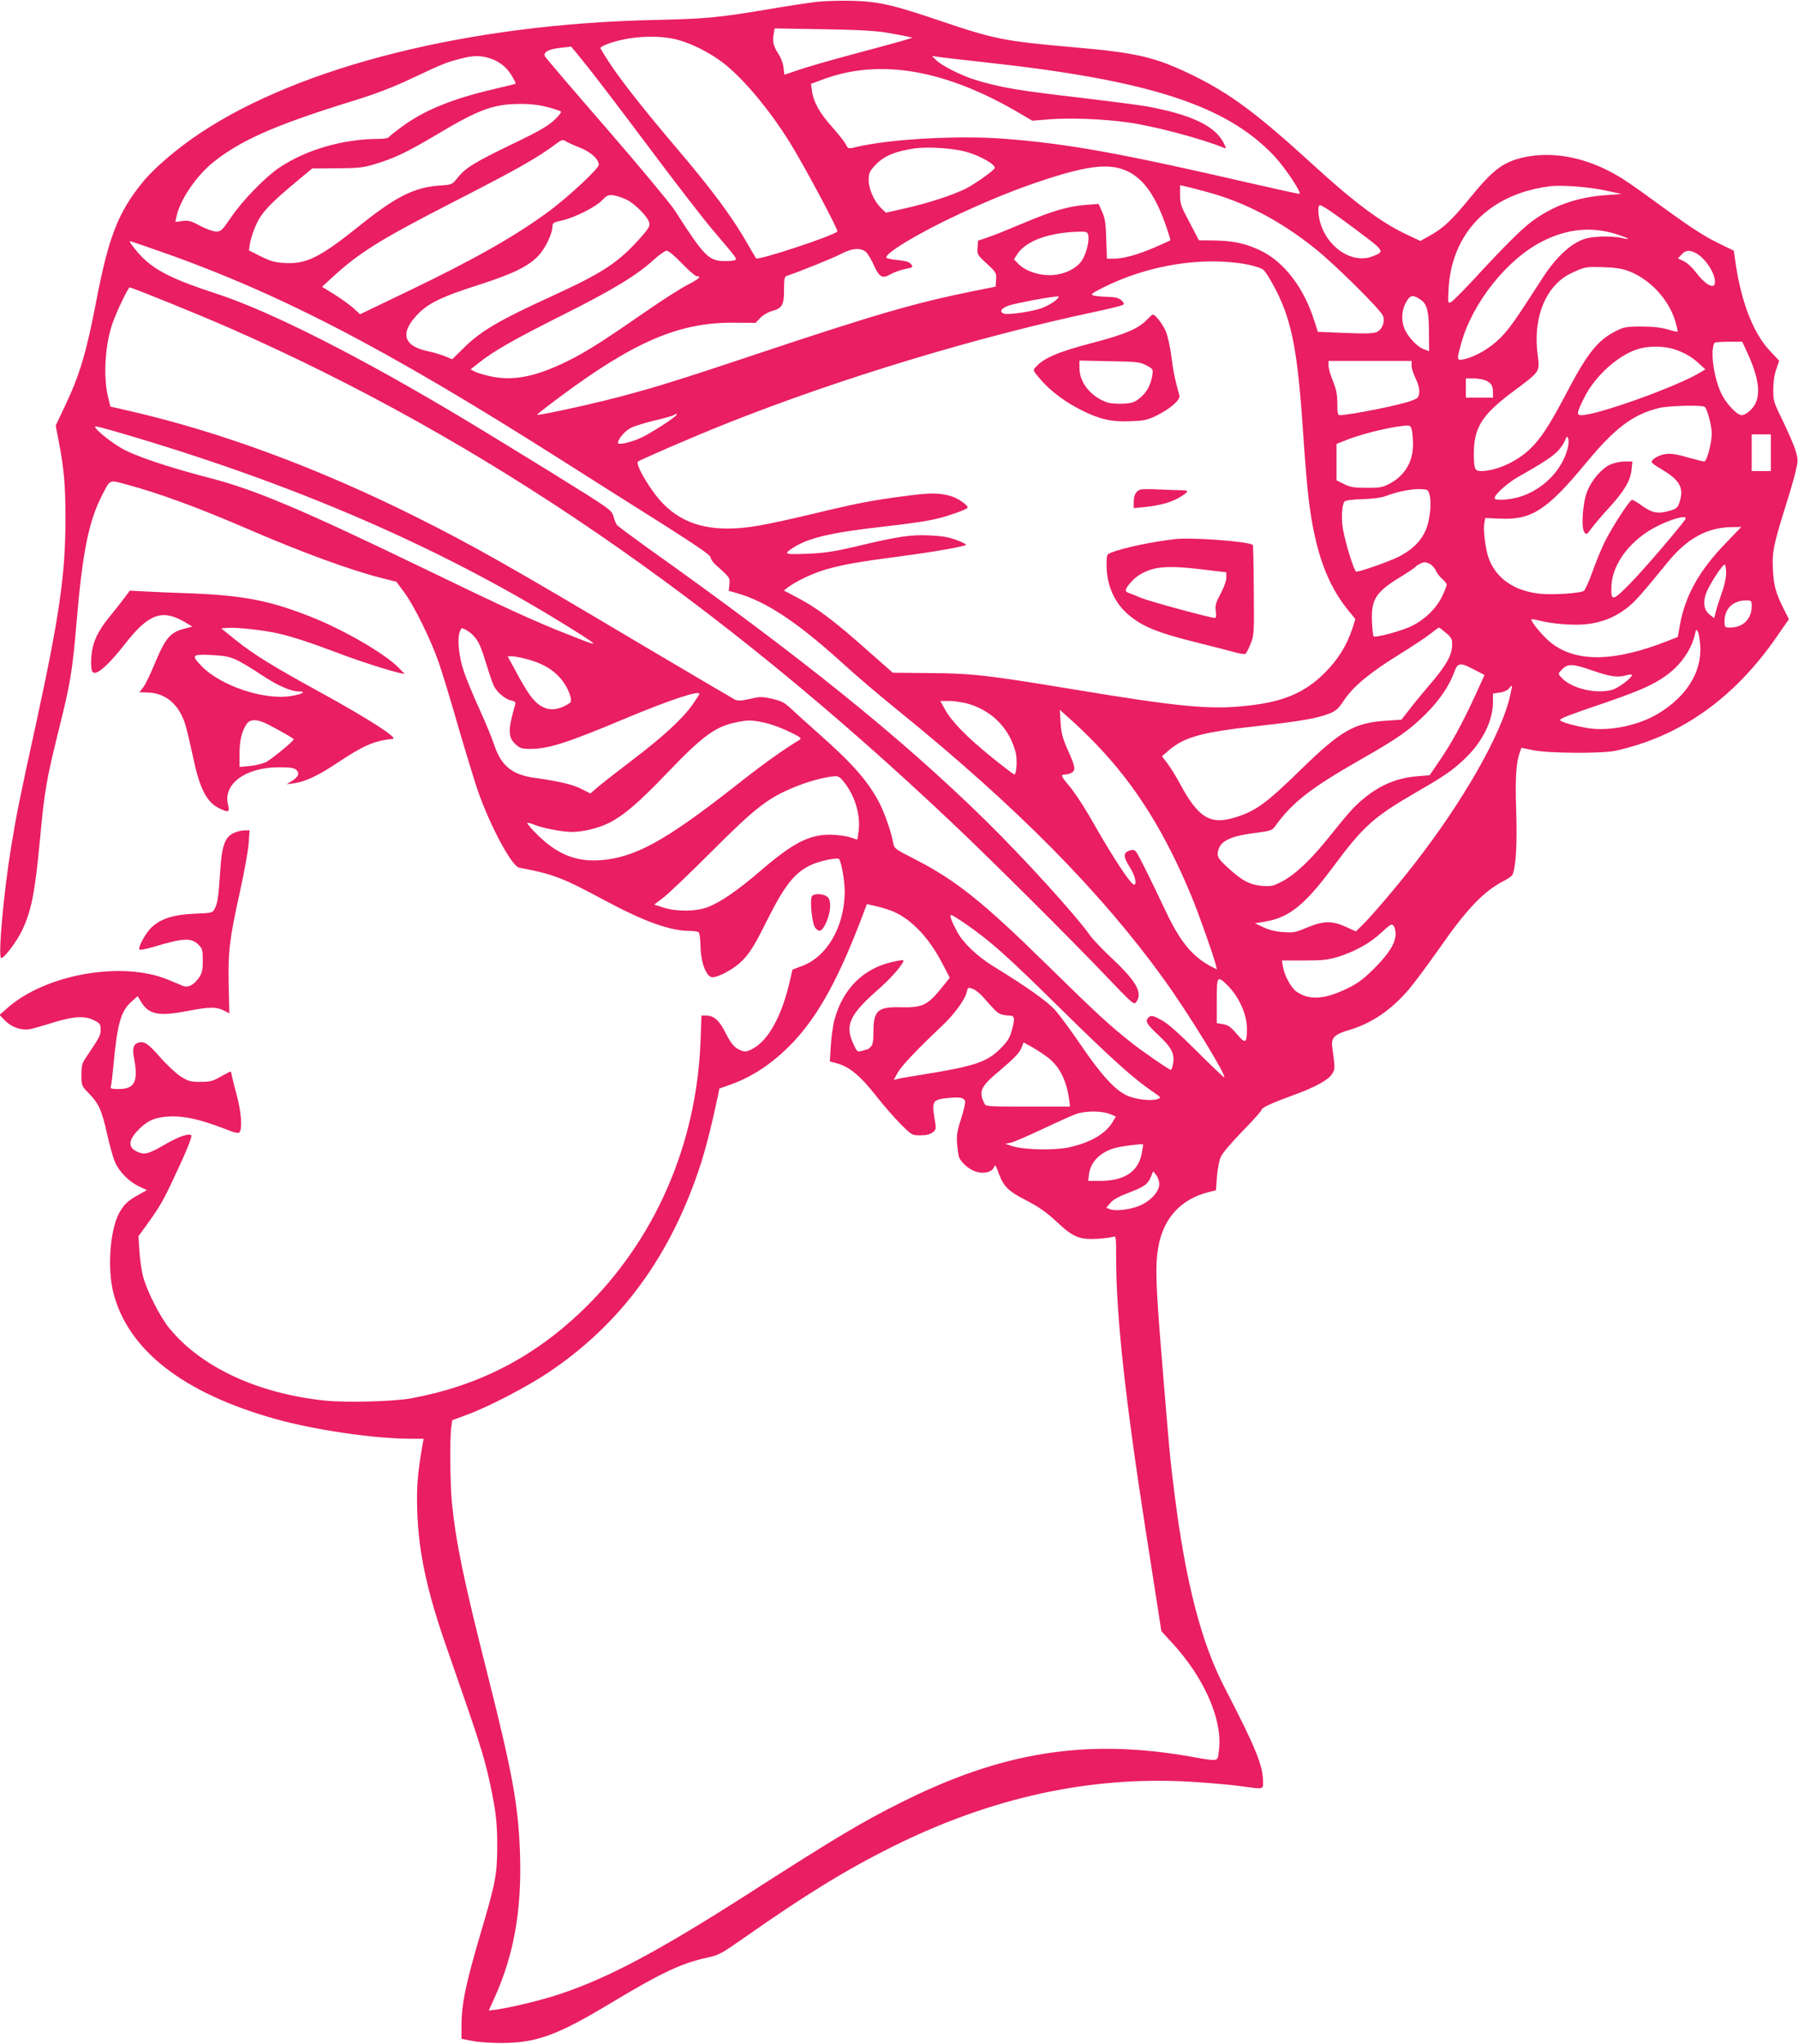 <?xml version="1.0" standalone="no"?>
<!DOCTYPE svg PUBLIC "-//W3C//DTD SVG 20010904//EN"
 "http://www.w3.org/TR/2001/REC-SVG-20010904/DTD/svg10.dtd">
<svg version="1.0" xmlns="http://www.w3.org/2000/svg"
 width="1126pt" height="1280pt" viewBox="0 0 1126 1280"
 preserveAspectRatio="xMidYMid meet">
<g transform="translate(0,1280) scale(0.1,-0.1)"
fill="#e91e63" stroke="none">
<path d="M5120 12789 c-47 -5 -191 -27 -320 -49 -306 -51 -383 -58 -699 -65
-1161 -25 -2217 -288 -2851 -711 -136 -90 -283 -215 -354 -302 -154 -188 -215
-341 -292 -742 -63 -328 -104 -466 -196 -660 l-59 -125 20 -105 c32 -168 41
-272 41 -476 0 -352 -37 -608 -186 -1294 -102 -465 -120 -556 -154 -762 -48
-292 -84 -698 -62 -698 19 0 99 107 130 173 59 124 81 237 112 567 28 305 42
384 116 681 77 309 87 373 114 689 37 432 75 624 159 788 53 103 42 98 157 67
201 -54 448 -145 749 -275 342 -148 653 -262 849 -311 l88 -22 49 -66 c63 -85
166 -294 217 -441 22 -63 76 -241 120 -395 45 -154 100 -334 122 -400 77 -223
214 -480 262 -489 213 -40 270 -62 534 -204 250 -134 411 -192 537 -192 23 0
47 -4 52 -8 6 -4 11 -44 12 -89 2 -103 37 -193 75 -193 34 0 117 43 166 85 57
50 91 101 168 256 116 234 180 316 287 364 55 25 164 47 172 35 16 -26 35
-137 35 -205 -1 -217 -111 -408 -269 -465 l-58 -22 -13 -56 c-51 -231 -137
-390 -242 -443 -30 -15 -42 -17 -65 -8 -43 16 -62 38 -99 110 -38 77 -73 109
-119 109 l-32 0 -6 -162 c-25 -650 -288 -1249 -738 -1683 -309 -297 -651 -473
-1074 -552 -112 -20 -407 -28 -541 -14 -419 44 -772 208 -972 451 -62 76 -143
237 -167 330 -9 36 -19 106 -22 156 l-6 92 60 83 c82 114 102 151 199 362 52
113 79 184 72 188 -19 12 -79 -9 -161 -56 -103 -60 -130 -68 -172 -50 -68 28
-64 76 11 149 53 51 99 70 185 74 89 5 192 -18 338 -74 76 -30 95 -34 102 -23
17 27 9 127 -17 225 -15 55 -29 111 -32 127 -2 15 -6 27 -8 27 -2 0 -30 -15
-62 -32 -49 -29 -66 -33 -127 -33 -63 0 -76 4 -124 34 -29 19 -87 73 -128 120
-77 88 -102 104 -140 90 -29 -11 -35 -36 -23 -99 27 -142 3 -190 -96 -190 -46
0 -55 3 -50 15 3 9 10 66 16 128 24 263 46 343 111 402 l41 37 22 -37 c49 -80
111 -91 298 -55 127 25 174 25 219 2 l35 -18 -4 181 c-4 209 4 280 73 592 25
114 49 245 52 291 l6 82 -33 0 c-17 0 -48 -8 -67 -17 -55 -26 -74 -80 -84
-238 -11 -163 -16 -200 -34 -235 -14 -27 -16 -28 -127 -32 -131 -6 -208 -30
-267 -84 -38 -34 -90 -129 -77 -141 3 -4 41 4 84 16 191 58 240 60 286 14 23
-23 26 -34 26 -98 0 -58 -4 -78 -23 -106 -33 -48 -69 -67 -104 -52 -15 6 -55
23 -89 37 -286 120 -768 36 -1008 -177 l-49 -43 36 -37 c42 -41 103 -62 155
-52 19 4 84 22 144 41 129 40 199 44 258 14 36 -18 40 -24 40 -58 0 -37 -4
-44 -92 -175 -24 -35 -28 -51 -28 -109 0 -67 1 -68 45 -114 63 -63 82 -106
116 -257 16 -71 38 -151 50 -176 26 -60 88 -122 150 -151 l49 -23 -52 -29
c-69 -38 -95 -63 -125 -121 -55 -108 -71 -345 -33 -493 92 -359 436 -628 1014
-790 246 -69 619 -124 850 -124 l79 0 -7 -38 c-31 -179 -38 -266 -33 -417 9
-259 60 -498 185 -855 208 -596 232 -672 271 -850 37 -175 45 -244 45 -395 -1
-174 -10 -225 -103 -538 -95 -323 -121 -446 -121 -588 l0 -77 68 -13 c37 -8
122 -14 192 -13 213 2 343 50 677 251 316 190 438 247 599 283 76 16 91 25
230 122 386 271 641 428 932 573 623 310 1239 444 1869 407 115 -7 253 -19
308 -27 148 -21 145 -22 145 23 0 105 -44 213 -244 600 -144 278 -242 661
-310 1202 -29 226 -34 287 -81 862 -38 465 -41 574 -21 689 32 181 141 299
313 343 l48 12 6 85 c4 46 14 102 24 124 10 23 67 90 136 161 66 67 119 127
119 133 0 14 63 43 195 91 138 50 223 96 246 133 21 33 21 29 2 172 -7 57 15
78 107 105 137 40 263 125 372 253 35 41 118 153 185 248 183 263 285 369 419
437 23 12 44 28 47 36 21 53 29 199 22 401 -7 212 0 303 25 370 l8 22 74 -15
c95 -20 426 -22 513 -4 408 89 747 329 1015 719 l73 105 -32 64 c-51 102 -62
143 -68 244 -6 110 3 156 76 390 27 85 57 187 66 227 16 67 16 75 0 130 -9 32
-45 114 -78 183 -59 120 -62 128 -62 200 0 46 7 95 19 128 l18 53 -59 63
c-102 108 -178 304 -213 543 l-12 83 -102 50 c-98 48 -190 110 -440 293 -65
48 -149 106 -187 127 -192 113 -399 154 -580 116 -134 -29 -196 -75 -343 -255
-115 -141 -168 -191 -254 -238 l-57 -32 -85 40 c-161 76 -328 200 -590 440
-347 317 -515 442 -745 555 -239 117 -353 144 -762 179 -421 37 -488 50 -826
165 -295 100 -383 120 -547 125 -74 2 -173 -1 -220 -6z m430 -193 c52 -9 111
-20 130 -24 l35 -8 -55 -17 c-30 -9 -140 -39 -245 -67 -222 -59 -367 -101
-446 -129 l-57 -19 -5 44 c-2 24 -16 62 -30 83 -33 50 -41 82 -32 127 l6 36
302 -5 c211 -3 331 -10 397 -21z m-1300 -47 c87 -24 197 -80 279 -143 125 -96
292 -296 419 -501 95 -154 304 -547 296 -555 -29 -28 -495 -182 -509 -168 -2
2 -22 37 -46 78 -98 174 -224 345 -454 615 -191 225 -332 403 -406 513 -38 57
-69 107 -69 112 0 4 19 15 43 24 133 50 320 61 447 25z m-563 -176 c60 -76
236 -307 390 -513 154 -206 329 -433 389 -503 147 -173 149 -176 140 -184 -4
-5 -34 -8 -66 -8 -101 0 -129 28 -316 320 -29 44 -222 276 -429 515 -208 239
-380 441 -383 448 -10 26 26 45 95 52 37 4 69 8 69 9 1 0 51 -61 111 -136z
m-623 63 c62 -19 109 -56 142 -112 15 -25 25 -46 23 -48 -2 -2 -67 -18 -144
-36 -256 -60 -431 -132 -570 -235 -40 -29 -76 -58 -80 -64 -3 -6 -32 -11 -63
-11 -223 0 -454 -67 -623 -180 -88 -59 -232 -207 -303 -313 -55 -80 -62 -87
-93 -87 -18 0 -62 16 -100 36 -58 31 -74 35 -111 30 l-44 -6 7 33 c21 104 124
256 233 343 175 139 390 233 882 385 132 41 245 84 350 134 201 95 222 103
305 125 86 23 128 24 189 6z m3111 -27 c1019 -111 1505 -268 1804 -585 65 -69
172 -228 160 -238 -2 -2 -139 28 -304 66 -824 190 -1147 248 -1545 279 -287
22 -709 -1 -920 -50 -60 -14 -58 -15 -74 17 -8 15 -46 63 -85 107 -78 87 -116
155 -126 225 l-6 45 73 27 c357 134 770 63 1240 -215 l73 -43 110 9 c132 10
328 2 485 -19 161 -22 458 -100 603 -159 18 -7 18 -5 -1 32 -55 106 -204 176
-482 227 -47 8 -222 31 -390 51 -414 48 -524 66 -686 116 -85 26 -213 91 -244
125 l-24 24 30 -5 c16 -3 155 -19 309 -36z m-2749 -279 c43 -11 82 -24 87 -29
4 -4 -16 -30 -45 -56 -37 -34 -101 -71 -218 -127 -284 -137 -334 -167 -389
-237 -30 -37 -32 -38 -109 -43 -157 -11 -274 -70 -497 -249 -253 -203 -337
-244 -473 -236 -58 3 -87 11 -148 41 l-75 38 6 41 c9 53 40 131 67 171 36 53
89 105 208 205 l115 96 155 1 c137 1 165 4 240 27 123 37 197 73 390 187 257
154 351 188 511 189 65 1 121 -5 175 -19z m207 -255 c67 -27 117 -72 117 -107
0 -23 -183 -194 -304 -285 -215 -160 -476 -308 -906 -514 l-285 -137 -40 37
c-22 20 -76 59 -119 86 l-79 49 64 59 c168 155 302 238 754 470 410 210 530
278 654 371 30 22 36 23 55 11 11 -7 52 -26 89 -40z m2415 -25 c87 -24 182
-77 182 -101 0 -13 -122 -100 -183 -131 -81 -40 -239 -92 -380 -123 l-119 -27
-29 28 c-44 42 -79 120 -79 176 0 41 5 54 37 89 55 61 125 91 253 110 81 11
238 1 318 -21z m1016 -124 c101 -49 176 -158 241 -349 15 -43 26 -80 24 -82
-2 -2 -47 -22 -99 -45 -105 -45 -193 -70 -256 -70 l-42 0 -4 123 c-3 99 -8
131 -26 171 l-22 49 -78 -6 c-111 -8 -212 -38 -390 -113 -87 -37 -186 -77
-222 -89 l-65 -22 -3 -44 c-3 -42 -1 -46 58 -100 59 -55 61 -59 58 -101 l-3
-43 -135 -27 c-373 -76 -608 -144 -1355 -393 -541 -181 -692 -227 -960 -294
-170 -42 -415 -94 -421 -88 -2 2 61 51 139 109 469 350 754 471 1094 467 l135
-1 28 30 c15 17 47 36 71 43 68 19 79 37 79 134 0 70 3 83 18 88 59 18 296
113 341 138 69 37 128 39 158 7 11 -13 32 -48 46 -80 33 -74 54 -85 103 -56
21 12 62 27 91 33 50 10 53 12 39 30 -10 14 -32 21 -80 26 -37 3 -70 10 -74
14 -22 22 199 156 458 276 203 94 363 158 540 216 273 89 406 102 514 49z
m476 -123 c249 -65 470 -180 695 -359 125 -100 411 -383 426 -422 14 -38 -5
-87 -41 -102 -21 -9 -74 -10 -198 -5 l-169 7 -23 72 c-65 205 -189 366 -334
436 -97 46 -169 62 -294 64 l-94 1 -18 35 c-10 19 -36 70 -59 113 -35 66 -41
87 -41 138 l0 59 28 -6 c15 -3 70 -17 122 -31z m2510 5 l105 -23 -98 -7 c-183
-13 -334 -67 -468 -168 -65 -49 -178 -162 -372 -373 -60 -64 -118 -122 -129
-128 -21 -11 -21 -10 -16 87 13 220 114 402 286 515 99 65 215 106 352 123 70
8 237 -4 340 -26z m-6125 -59 c54 -27 131 -106 141 -143 5 -23 -4 -38 -63
-104 -134 -149 -233 -213 -550 -358 -336 -154 -444 -218 -555 -329 l-66 -65
-43 18 c-24 10 -72 25 -107 32 -161 33 -181 119 -56 242 63 62 152 104 369
173 217 69 318 119 380 187 43 48 85 137 85 182 0 20 8 24 58 35 80 18 210 83
252 126 31 32 40 36 72 32 20 -3 57 -15 83 -28z m4577 -195 c171 -128 172
-129 92 -160 -134 -51 -301 70 -333 242 -5 25 -6 54 -4 65 5 19 7 19 47 -5 22
-13 112 -77 198 -142z m1632 -24 c75 -25 83 -34 16 -19 -25 6 -83 9 -130 7
-68 -4 -96 -10 -140 -33 -70 -36 -151 -118 -219 -225 -170 -264 -209 -320
-265 -376 -64 -64 -154 -117 -225 -133 -49 -11 -50 -8 -20 99 70 254 288 528
509 639 160 81 314 94 474 41z m-3319 -3 c9 -33 -12 -117 -40 -159 -36 -54
-120 -92 -204 -91 -76 0 -154 29 -195 72 l-26 27 22 34 c56 83 199 134 385
139 47 1 53 -1 58 -22z m-5879 -78 c780 -267 1453 -614 2580 -1330 192 -122
481 -305 642 -406 207 -132 292 -190 292 -203 0 -10 14 -31 32 -47 89 -79 90
-81 86 -123 l-4 -40 53 -15 c178 -52 362 -172 627 -409 152 -137 228 -201 376
-322 747 -605 1280 -1145 1674 -1694 150 -208 386 -593 373 -607 -2 -2 -80 72
-173 165 -123 122 -184 176 -226 197 -47 25 -58 27 -72 16 -28 -23 -18 -42 59
-114 82 -76 103 -118 91 -181 -4 -20 -10 -36 -13 -36 -11 0 -175 113 -251 173
-129 102 -216 181 -517 477 -411 404 -579 538 -839 671 -120 61 -126 66 -132
99 -11 66 -56 195 -91 260 -71 132 -166 240 -373 423 -69 61 -147 132 -175
158 -43 40 -60 49 -120 63 -63 14 -76 14 -139 -1 -53 -12 -74 -13 -94 -4 -13
7 -277 162 -586 345 -825 491 -1055 621 -1413 800 -613 306 -1223 532 -1790
662 l-122 28 -16 67 c-29 129 -16 328 31 458 27 76 97 221 106 221 15 0 446
-175 623 -253 1592 -700 3045 -1696 4535 -3107 240 -227 741 -726 959 -955
162 -170 173 -179 186 -161 43 57 2 130 -148 271 -59 55 -121 120 -139 145
-96 135 -421 492 -664 730 -527 516 -1145 1014 -2121 1708 -94 68 -175 128
-180 135 -5 7 -15 30 -21 53 -12 41 -17 44 -384 272 -205 126 -449 276 -543
332 -654 393 -1217 679 -1560 791 -264 86 -378 142 -464 228 -37 37 -86 101
-78 101 3 0 58 -18 123 -41z m3335 -99 c42 -44 84 -80 93 -80 32 0 15 -16 -62
-56 -42 -22 -144 -87 -227 -144 -299 -207 -402 -273 -520 -331 -200 -99 -343
-127 -486 -95 -41 9 -85 23 -98 30 l-24 13 52 41 c93 74 221 147 526 300 310
155 466 250 570 346 33 30 69 55 80 56 11 0 50 -32 96 -80z m6348 66 c59 -31
121 -124 121 -181 0 -51 -56 -23 -119 59 -21 29 -56 61 -76 70 l-37 18 23 24
c26 28 48 30 88 10z m-2809 -72 c41 -8 86 -22 100 -32 14 -10 51 -70 83 -133
98 -195 134 -383 167 -878 11 -168 27 -362 36 -431 40 -323 114 -529 249 -694
l43 -53 -18 -57 c-37 -111 -91 -197 -175 -281 -123 -122 -256 -180 -479 -204
-235 -27 -425 -9 -1106 104 -533 88 -624 98 -892 100 l-227 2 -162 143 c-201
179 -313 263 -429 324 l-91 48 23 18 c51 39 157 90 241 114 105 30 199 47 457
81 222 29 420 64 420 74 0 4 -28 17 -62 30 -46 17 -92 25 -168 28 -116 6 -202
-7 -475 -73 -111 -26 -181 -37 -270 -41 -163 -7 -172 -5 -111 35 97 63 236 96
551 132 216 25 291 36 370 56 70 18 175 56 175 65 0 18 -65 62 -111 74 -69 19
-127 19 -270 0 -213 -27 -314 -47 -580 -111 -316 -75 -423 -94 -544 -94 -206
0 -354 74 -466 233 -65 91 -106 174 -94 186 14 12 349 157 555 239 711 283
1577 545 2320 702 85 18 160 37 165 42 6 6 2 16 -14 29 -17 14 -40 19 -85 20
-33 1 -72 4 -86 8 -23 7 -17 12 56 49 280 142 627 198 904 146z m2393 -43
c131 -51 245 -174 287 -308 11 -36 18 -68 16 -70 -2 -2 -30 4 -62 14 -41 12
-92 18 -164 18 -96 0 -110 -3 -162 -29 -113 -57 -179 -140 -313 -397 -105
-200 -161 -284 -232 -349 -84 -76 -207 -130 -299 -130 -38 0 -44 14 -44 111 0
158 51 241 234 378 188 141 179 128 165 244 -26 207 36 388 164 479 16 12 55
32 86 45 49 21 68 23 161 20 79 -3 120 -9 163 -26z m-3598 -187 c-16 -13 -53
-33 -82 -44 -58 -21 -212 -44 -237 -34 -29 11 -17 32 27 49 45 17 308 65 317
58 3 -3 -8 -16 -25 -29z m2295 7 c37 -27 49 -74 49 -203 l1 -117 -31 11 c-44
15 -104 80 -125 133 -21 56 -15 120 16 170 24 39 41 40 90 6z m2045 -335 c66
-145 81 -244 49 -312 -17 -36 -62 -74 -86 -74 -30 0 -98 72 -129 137 -47 99
-70 268 -42 316 2 4 42 7 89 7 l85 0 34 -74z m-448 23 c64 -24 102 -47 150
-92 l33 -30 -33 -20 c-143 -87 -643 -267 -744 -267 -32 0 -29 15 19 111 71
142 227 278 354 308 71 17 160 12 221 -10z m-1657 -99 c0 -17 12 -53 26 -81
16 -33 24 -63 22 -86 -3 -32 -7 -37 -50 -53 -71 -27 -382 -89 -448 -90 -12 0
-15 15 -15 73 0 56 -6 87 -27 140 -16 37 -28 81 -28 97 l0 30 260 0 260 0 0
-30z m469 -95 c32 -16 41 -33 41 -76 l0 -29 -85 0 -85 0 0 60 0 60 50 0 c28 0
64 -7 79 -15z m1367 -163 c15 -10 44 -120 44 -166 0 -60 -31 -176 -47 -176 -8
0 -55 12 -105 26 -60 18 -105 25 -133 21 -44 -4 -96 -35 -91 -52 1 -5 27 -24
57 -41 119 -70 147 -119 117 -209 -11 -33 -19 -41 -53 -51 -77 -24 -116 -18
-178 26 -30 22 -60 40 -66 40 -15 0 -126 -172 -173 -267 -23 -48 -58 -133 -78
-191 -20 -57 -44 -108 -52 -113 -26 -14 -183 -25 -265 -18 -168 15 -286 96
-332 229 -18 53 -33 170 -26 210 l6 36 94 -4 c197 -9 294 54 537 348 182 220
294 305 458 345 58 14 268 20 286 7z m-6440 -51 c-11 -18 -159 -113 -218 -141
-65 -30 -148 -49 -148 -34 0 24 44 76 80 94 22 11 88 32 147 46 58 13 113 29
122 34 20 12 23 12 17 1z m4605 -92 c4 -13 7 -52 8 -86 2 -110 -48 -197 -141
-249 -48 -26 -62 -29 -148 -29 -79 0 -103 4 -142 23 l-48 24 0 114 0 114 38
15 c96 41 262 84 377 98 43 5 49 3 56 -24z m-8122 -10 c1125 -326 2070 -737
2896 -1259 144 -91 140 -92 -56 -14 -214 84 -390 165 -892 408 -773 374 -1064
497 -1347 571 -274 71 -477 140 -561 189 -79 46 -184 135 -160 136 7 0 61 -14
120 -31z m10371 -134 l0 -115 -60 0 -60 0 0 115 0 115 60 0 60 0 0 -115z
m-1276 14 c-40 -133 -155 -246 -295 -290 -65 -20 -159 -26 -159 -9 0 24 84 99
157 139 206 116 251 151 285 226 11 25 12 26 20 6 4 -12 1 -42 -8 -72z m-861
-279 c14 -54 1 -164 -26 -224 -32 -70 -89 -124 -173 -165 -62 -30 -235 -91
-260 -91 -13 0 -69 179 -84 269 -11 62 -7 144 9 169 5 8 44 14 112 16 67 2
120 9 149 20 70 27 160 45 214 43 48 -2 50 -3 59 -37z m1601 -152 c-25 -41
-263 -319 -346 -403 -111 -113 -121 -114 -116 -9 7 116 89 242 218 329 94 65
269 124 244 83z m253 -150 c-166 -171 -255 -331 -287 -515 l-13 -72 -61 -24
c-331 -131 -568 -137 -727 -17 -46 34 -129 131 -129 150 0 4 24 1 53 -7 78
-20 213 -31 292 -22 92 10 171 40 244 94 55 40 96 87 265 294 121 149 247 218
401 220 l60 1 -98 -102z m-1853 -129 c13 -7 30 -25 37 -40 6 -16 25 -40 40
-54 16 -13 29 -30 29 -37 0 -7 -13 -40 -29 -73 -35 -74 -106 -143 -187 -184
-61 -31 -231 -77 -242 -66 -3 3 -8 45 -10 93 -6 139 25 186 182 281 47 29 88
57 92 62 6 10 40 27 56 28 4 1 18 -4 32 -10z m1856 -59 c0 -28 -11 -80 -27
-122 -14 -40 -31 -92 -37 -116 l-11 -43 -27 21 c-37 28 -45 78 -23 136 21 56
106 185 117 178 4 -3 8 -27 8 -54z m160 -206 c0 -80 -54 -134 -134 -134 -35 0
-36 1 -36 41 0 77 53 128 133 129 36 0 37 -1 37 -36z m-8004 -186 c32 -34 48
-72 82 -184 17 -56 37 -115 46 -132 20 -39 72 -82 108 -89 24 -5 29 -10 24
-27 -46 -158 -45 -205 4 -248 26 -24 39 -28 90 -28 114 0 225 35 595 190 279
117 465 178 465 155 0 -4 -20 -35 -44 -69 -63 -89 -189 -204 -371 -342 -88
-67 -184 -142 -214 -167 l-54 -46 -57 29 c-56 28 -137 47 -293 69 -139 19
-208 75 -251 203 -14 43 -57 148 -96 233 -39 85 -82 190 -96 233 -30 86 -42
203 -25 245 10 27 12 27 38 13 16 -8 38 -25 49 -38z m6090 18 c35 -30 39 -38
38 -77 -1 -63 -39 -129 -138 -244 -47 -55 -107 -128 -132 -161 l-47 -61 -91
-6 c-205 -13 -287 -60 -546 -313 -213 -208 -279 -255 -408 -294 -154 -47 -229
0 -344 215 -24 44 -58 100 -77 124 l-34 45 39 34 c100 87 208 117 576 157 255
29 355 46 432 76 43 17 57 30 92 82 55 85 163 175 343 286 84 52 173 111 199
132 26 21 50 38 53 39 3 0 23 -15 45 -34z m1592 -81 c10 -162 -85 -316 -262
-423 -121 -74 -302 -112 -434 -93 -84 13 -182 40 -182 52 0 10 57 32 290 111
243 83 341 131 427 211 64 60 112 142 128 216 6 30 9 32 18 16 6 -11 12 -51
15 -90z m-7343 -84 c92 -26 156 -62 204 -118 48 -54 81 -140 60 -155 -99 -66
-180 -50 -251 50 -19 26 -58 91 -86 145 l-53 97 28 0 c16 0 60 -9 98 -19z
m5928 -65 l64 -33 -62 -136 c-76 -165 -146 -294 -224 -407 l-58 -85 -75 -6
c-122 -10 -220 -49 -318 -124 -70 -55 -104 -91 -227 -245 -122 -153 -218 -244
-302 -289 -57 -30 -69 -33 -125 -29 -78 7 -125 31 -212 110 -56 51 -69 68 -68
91 4 74 66 109 229 130 101 13 111 16 130 42 107 149 221 238 530 415 238 135
313 188 415 290 86 86 146 175 178 263 21 58 37 60 125 13z m742 -6 c104 -36
155 -44 201 -31 21 6 40 8 43 6 11 -12 -80 -83 -123 -95 -101 -28 -253 8 -316
75 -23 25 -23 25 -4 46 40 45 67 45 199 -1z m-519 -162 c-56 -240 -293 -656
-600 -1050 -112 -144 -272 -332 -330 -387 l-35 -34 -63 29 c-86 39 -141 38
-243 -5 -71 -30 -86 -33 -150 -28 -46 3 -88 13 -123 30 l-53 25 67 11 c149 26
246 105 421 340 195 262 254 314 533 476 164 94 217 131 294 204 110 105 176
238 176 356 l0 52 43 6 c25 3 48 14 57 25 8 11 16 19 18 17 2 -1 -4 -32 -12
-67z m-3387 -47 c149 -46 255 -157 292 -305 11 -45 5 -136 -9 -136 -4 0 -69
49 -144 110 -153 124 -250 223 -291 299 l-28 51 59 0 c33 0 88 -9 121 -19z
m796 -252 c246 -255 434 -556 600 -960 42 -101 135 -364 149 -422 l7 -28 -33
17 c-116 59 -196 154 -284 340 -98 208 -173 358 -188 378 -12 15 -20 16 -43 9
-40 -13 -39 -39 2 -103 32 -49 47 -110 27 -110 -19 0 -122 155 -237 355 -77
136 -133 222 -182 279 -39 47 -41 56 -10 56 13 0 31 6 42 13 22 17 19 36 -31
147 -30 69 -38 100 -42 165 l-5 80 69 -62 c38 -33 110 -103 159 -154z m-2080
136 c39 -8 108 -33 155 -56 75 -36 83 -42 66 -53 -103 -62 -226 -150 -411
-296 -430 -337 -620 -441 -835 -457 -150 -11 -268 36 -389 154 -41 40 -72 76
-69 79 3 3 22 -2 42 -10 53 -22 177 -46 238 -46 70 0 166 24 231 56 92 46 189
129 362 310 222 232 302 292 429 319 80 17 98 17 181 0z m510 -385 c65 -88 96
-204 81 -303 l-7 -45 -47 15 c-26 8 -81 15 -122 16 -135 0 -235 -52 -445 -233
-139 -119 -243 -190 -323 -221 -74 -28 -193 -29 -276 -3 l-59 19 55 42 c30 22
167 153 304 290 274 274 351 334 515 402 90 38 204 68 261 70 21 1 34 -10 63
-49z m303 -800 c113 -50 222 -166 303 -323 l47 -90 -59 -73 c-81 -99 -115
-115 -245 -112 -148 4 -174 -19 -174 -157 0 -54 -4 -78 -16 -89 -8 -9 -16 -16
-17 -16 -1 0 -17 -4 -35 -10 -33 -9 -34 -9 -58 43 -54 116 -24 182 152 337 91
79 172 175 160 187 -2 2 -34 -3 -71 -12 -180 -41 -308 -170 -359 -361 -9 -32
-19 -104 -23 -160 l-6 -101 44 -12 c79 -22 148 -79 244 -202 49 -62 120 -144
158 -181 67 -67 69 -68 121 -68 38 0 61 6 77 19 23 18 23 20 10 96 -16 99 -8
110 88 119 72 7 96 3 105 -20 3 -8 -8 -57 -25 -110 -31 -96 -33 -117 -16 -229
6 -38 64 -91 115 -104 48 -14 98 1 108 32 5 17 11 9 29 -42 31 -83 59 -111
179 -172 74 -39 121 -72 182 -129 104 -98 143 -114 256 -108 46 3 91 9 101 13
16 7 17 -4 17 -141 0 -354 58 -884 185 -1699 24 -154 56 -359 71 -455 l27
-175 69 -75 c203 -221 318 -488 291 -675 -10 -71 10 -68 -203 -31 -637 107
-1159 23 -1783 -290 -253 -126 -414 -223 -957 -571 -567 -363 -882 -531 -1188
-632 -113 -38 -298 -82 -394 -96 l-47 -6 34 76 c122 267 172 547 162 895 -10
307 -45 503 -197 1107 -157 620 -204 847 -230 1102 -11 113 -14 402 -4 473 l6
44 92 34 c134 49 374 174 506 262 462 308 777 740 963 1323 31 99 64 229 100
399 l12 59 51 18 c151 51 282 138 407 268 167 176 297 416 456 843 l10 26 62
-14 c34 -8 82 -23 107 -34z m444 -72 c160 -111 253 -193 593 -528 323 -318
461 -443 589 -530 48 -33 49 -34 25 -43 -38 -14 -143 -2 -195 24 -73 35 -158
128 -282 310 -62 91 -136 192 -164 223 -47 53 -167 139 -389 276 -101 62 -190
148 -226 217 -36 68 -48 103 -36 103 5 0 44 -24 85 -52z m2698 -66 c0 -57 -40
-122 -130 -213 -68 -68 -103 -95 -170 -128 -145 -71 -241 -77 -322 -20 -33 24
-75 101 -84 156 l-6 38 139 0 c116 0 150 4 213 23 108 34 201 86 272 153 56
51 64 56 76 41 6 -9 12 -31 12 -50z m-1056 -319 c75 -73 127 -189 125 -280 -1
-88 -9 -92 -63 -29 -38 45 -55 57 -87 62 l-39 7 0 138 c0 157 2 161 64 102z
m-1528 -76 c76 -87 88 -99 111 -108 14 -5 38 -9 54 -9 35 0 37 -18 13 -101
-12 -42 -28 -66 -73 -110 -83 -81 -162 -107 -486 -159 -71 -11 -141 -23 -154
-27 l-24 -6 24 44 c23 42 119 144 278 294 78 73 145 166 156 215 6 27 8 28 35
18 16 -5 46 -28 66 -51z m412 -384 c69 -56 111 -141 127 -255 l6 -48 -264 0
c-264 0 -264 0 -274 23 -35 71 -20 104 88 194 103 87 135 120 148 156 l11 29
58 -32 c31 -18 76 -48 100 -67z m381 -349 l39 -16 -20 -34 c-43 -74 -140 -130
-272 -159 -92 -20 -280 -16 -356 7 l-45 15 35 7 c19 4 109 43 200 86 91 43
185 85 210 94 59 20 159 20 209 0z m201 -249 c-23 -113 -108 -169 -255 -170
l-80 0 4 35 c8 82 69 145 168 172 36 10 164 26 171 22 2 -1 -2 -28 -8 -59z
m110 -191 c0 -46 -54 -105 -122 -134 -58 -25 -151 -36 -186 -23 l-24 9 26 31
c17 20 52 40 108 61 103 39 126 55 145 101 l15 36 19 -24 c10 -13 19 -38 19
-57z"/>
<path d="M7189 10804 c-56 -61 -139 -97 -354 -153 -210 -55 -298 -93 -349
-150 -19 -20 -18 -21 30 -77 61 -72 156 -143 259 -194 112 -56 187 -73 304
-68 83 3 105 7 161 34 88 43 154 100 146 128 -25 87 -38 146 -50 243 -8 62
-24 134 -36 160 -19 44 -65 103 -80 103 -4 0 -17 -12 -31 -26z m-10 -292 c43
-23 43 -24 37 -65 -10 -60 -36 -106 -79 -141 -31 -25 -49 -31 -101 -34 -35 -2
-80 1 -99 7 -103 34 -177 124 -177 216 l0 47 188 -4 c173 -3 190 -5 231 -26z"/>
<path d="M7140 9734 c-27 -11 -40 -37 -40 -77 l0 -39 71 7 c94 10 160 28 214
59 60 36 64 46 17 46 -21 0 -86 2 -143 5 -57 3 -111 2 -119 -1z"/>
<path d="M7360 9424 c-147 -17 -328 -55 -402 -85 -27 -11 -28 -15 -28 -78 0
-119 44 -225 124 -299 88 -81 185 -122 430 -183 89 -22 194 -49 234 -60 39
-11 76 -18 81 -14 6 3 20 31 33 63 22 55 22 66 20 336 -1 154 -4 281 -6 283
-22 22 -381 49 -486 37z m178 -191 l142 -17 0 -34 c0 -19 -15 -61 -36 -100
-30 -56 -35 -74 -30 -109 3 -26 2 -43 -4 -43 -30 0 -408 103 -462 125 -35 15
-71 29 -80 32 -10 3 -18 10 -18 16 0 19 49 75 86 97 86 53 172 61 402 33z"/>
<path d="M10085 9891 c-54 -24 -117 -97 -145 -168 -29 -72 -39 -228 -18 -256
13 -17 16 -15 45 25 18 24 69 85 116 135 93 104 128 164 135 235 l5 48 -49 0
c-27 0 -67 -9 -89 -19z"/>
<path d="M777 9053 c-19 -26 -61 -79 -93 -118 -72 -88 -103 -155 -111 -238 -7
-84 0 -117 26 -110 35 9 99 72 185 182 146 186 229 217 367 139 l54 -32 -47
-12 c-93 -24 -121 -57 -192 -227 -24 -59 -55 -122 -68 -140 l-25 -32 55 -2
c111 -4 193 -75 232 -199 11 -36 31 -122 46 -191 42 -206 85 -293 163 -333 62
-31 71 -28 59 21 -33 129 110 234 319 234 73 0 96 -4 109 -17 22 -21 13 -43
-28 -69 l-33 -21 42 6 c75 11 149 45 270 125 173 115 234 141 353 154 37 3
-151 125 -450 289 -301 165 -426 242 -538 333 l-87 70 45 3 c55 4 223 -15 308
-34 93 -21 208 -59 372 -121 133 -51 321 -111 395 -128 l30 -6 -35 36 c-85 89
-345 240 -555 323 -262 103 -429 135 -775 147 -91 3 -208 8 -261 11 l-96 5
-36 -48z m703 -385 c30 -14 99 -55 152 -91 103 -69 188 -107 240 -107 51 0 20
-18 -51 -29 -167 -27 -439 64 -558 187 -67 69 -62 76 60 70 81 -4 113 -10 157
-30z m201 -406 c104 -55 159 -87 158 -92 -1 -12 -138 -124 -172 -142 -21 -10
-67 -22 -102 -25 l-65 -6 0 84 c1 84 13 137 44 184 22 34 68 33 137 -3z"/>
<path d="M5083 7184 c-12 -32 4 -175 23 -195 26 -29 40 -23 65 27 31 65 37
138 14 164 -23 25 -93 28 -102 4z"/>
</g>
</svg>
